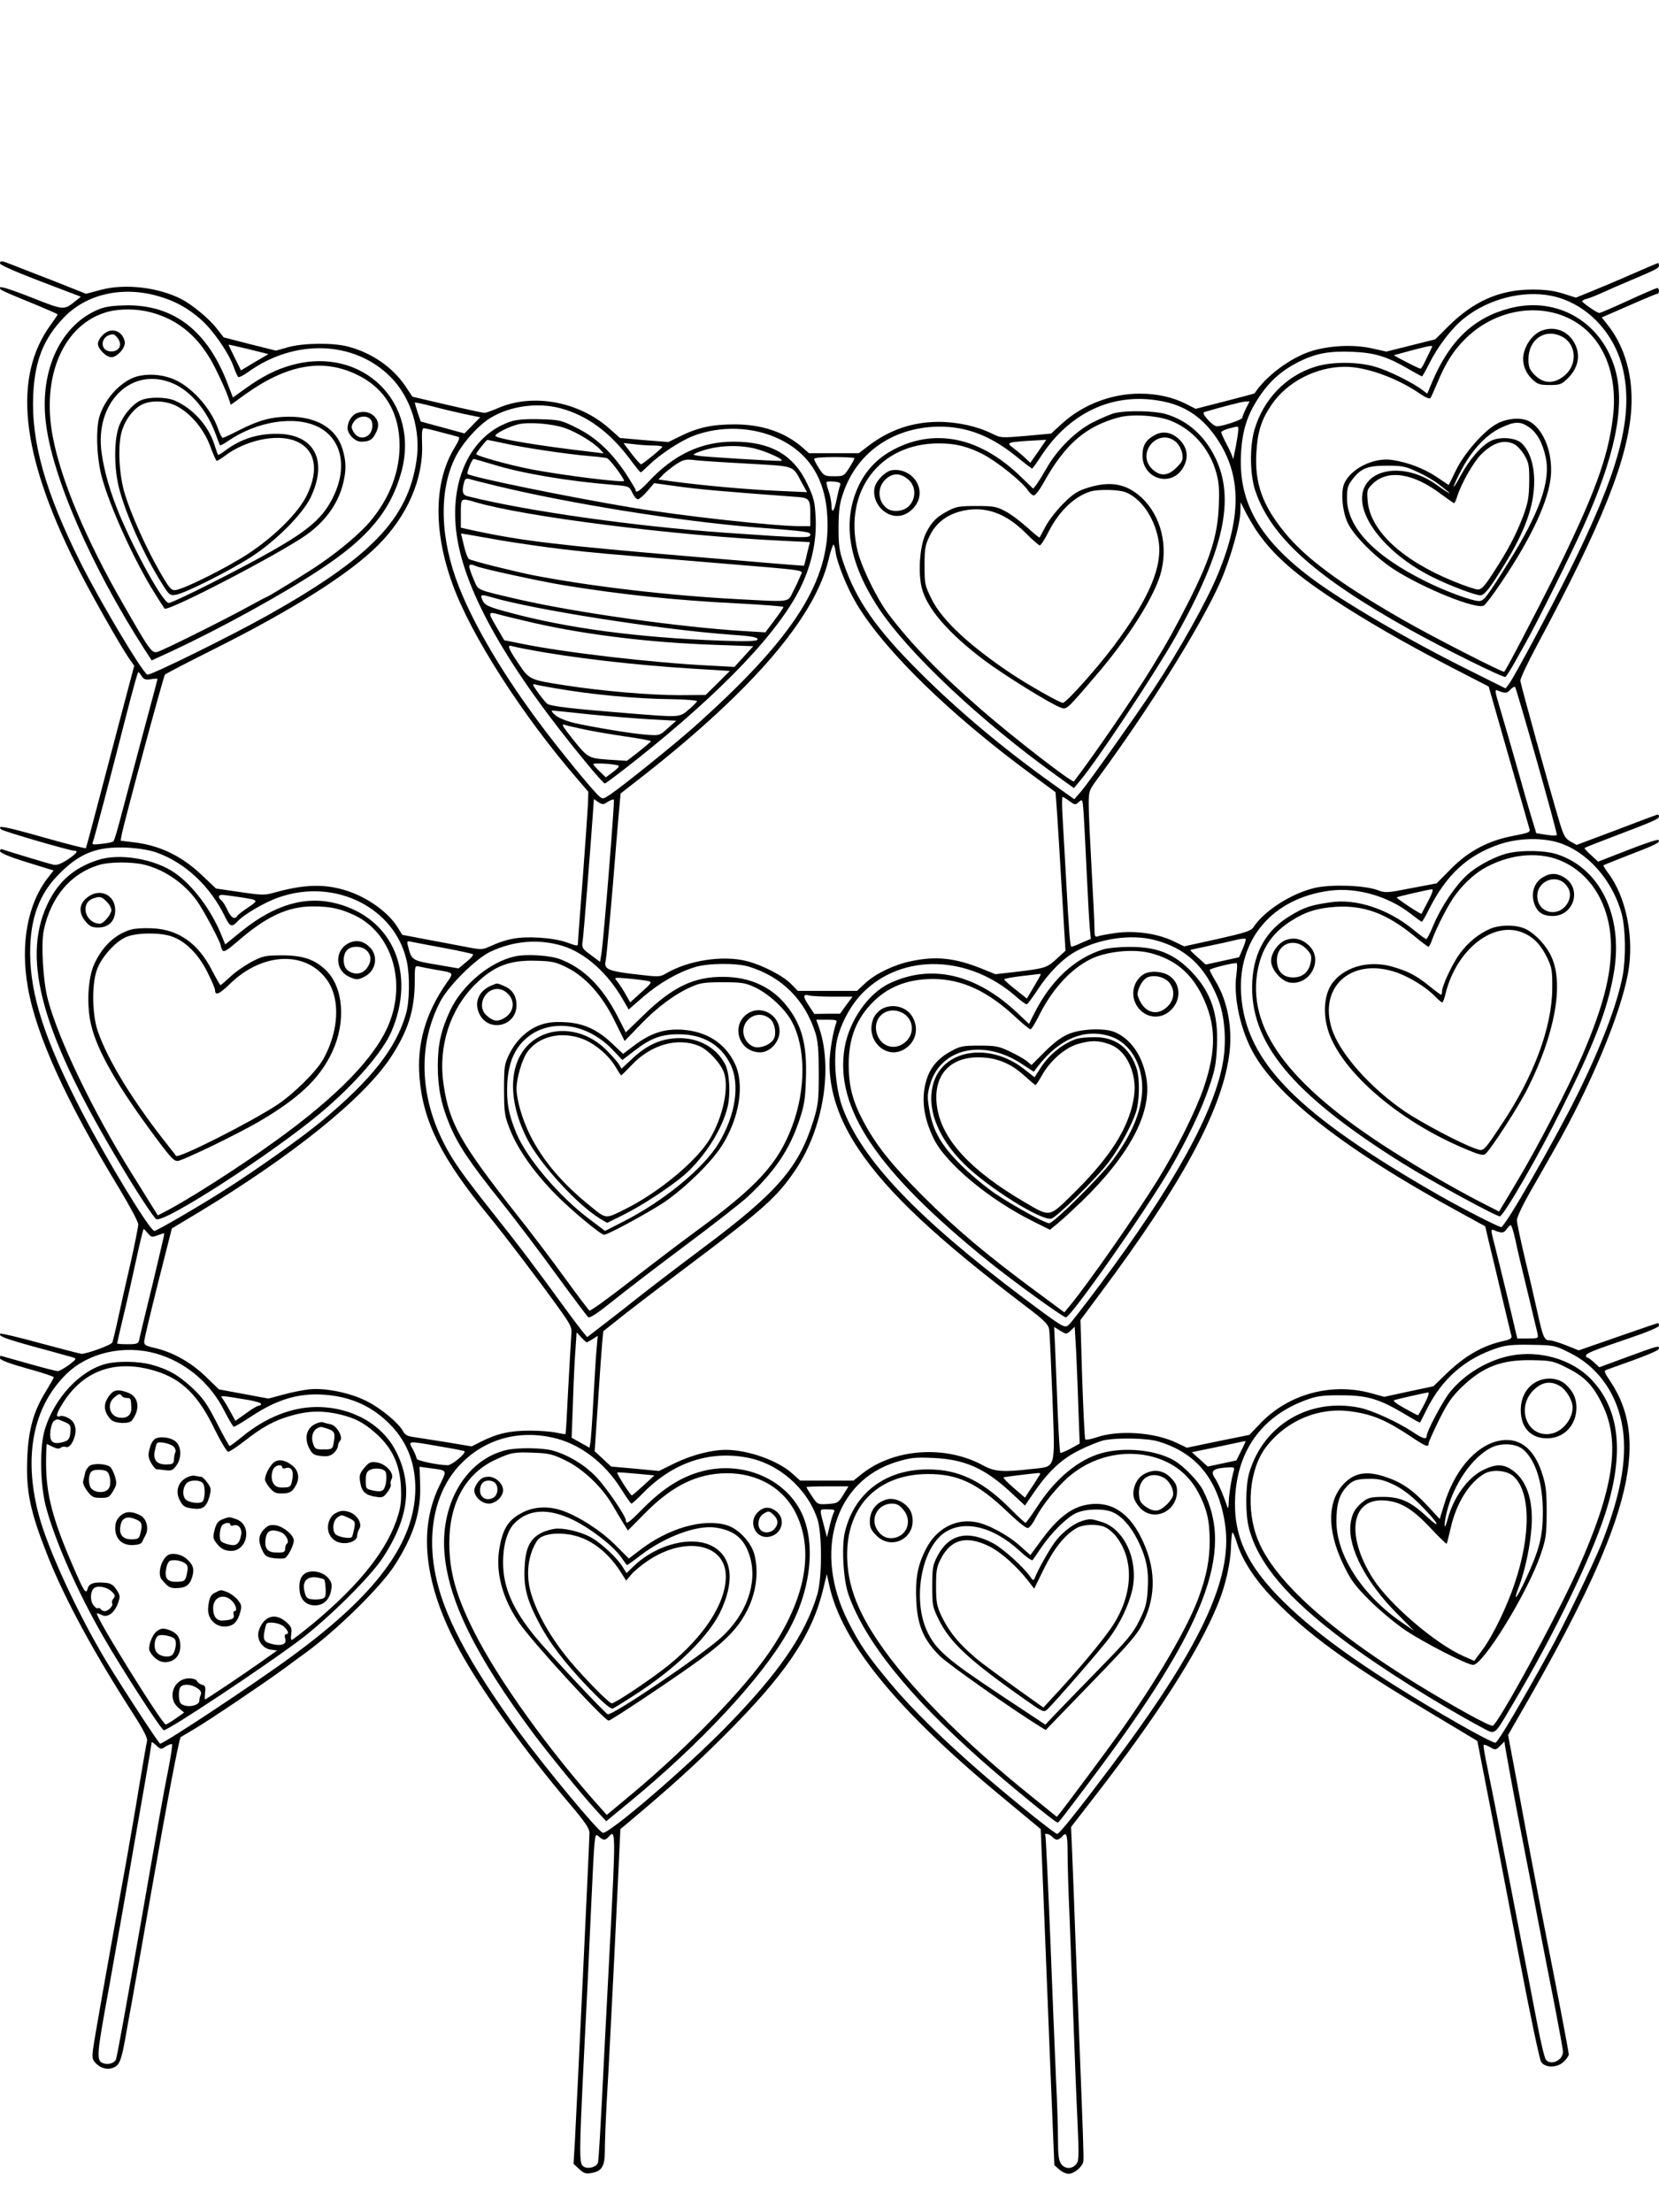 <?xml version="1.0" standalone="no"?>
<!DOCTYPE svg PUBLIC "-//W3C//DTD SVG 20010904//EN"
 "http://www.w3.org/TR/2001/REC-SVG-20010904/DTD/svg10.dtd">
<svg version="1.0" xmlns="http://www.w3.org/2000/svg"
 width="864pt" height="1152pt" viewBox="0 0 864 1152"
 preserveAspectRatio="xMidYMid meet">

<g transform="translate(0,1152) scale(0.1,-0.1)"
fill="#000000" stroke="none">
<path d="M0 10148 c0 -8 93 -48 211 -93 l210 -80 -27 -22 c-62 -49 -58 -50
-228 17 -140 55 -189 68 -160 41 5 -5 73 -34 152 -66 78 -32 142 -60 142 -62
0 -3 -16 -27 -35 -53 -199 -272 -158 -669 129 -1245 65 -132 228 -420 275
-489 l30 -43 -66 -249 c-36 -137 -92 -350 -124 -472 -32 -123 -60 -226 -62
-229 -3 -2 -103 23 -222 57 -198 56 -245 65 -219 41 10 -10 358 -111 380 -111
25 0 14 -14 -35 -47 -34 -22 -56 -30 -72 -26 -25 5 -245 72 -267 80 -6 3 -12
-1 -12 -9 0 -9 46 -29 140 -58 l139 -43 -28 -36 c-107 -136 -146 -346 -106
-572 43 -249 199 -592 479 -1053 53 -88 96 -169 96 -182 0 -13 -18 -103 -40
-201 -23 -98 -52 -228 -65 -289 -13 -61 -27 -117 -30 -125 -5 -13 -132 -59
-160 -59 -6 0 -102 25 -214 55 -112 31 -206 53 -209 50 -12 -12 20 -25 183
-70 94 -25 180 -50 193 -53 22 -7 21 -9 -19 -40 -24 -17 -50 -32 -58 -32 -9 0
-79 18 -156 40 -77 22 -141 40 -142 40 -2 0 -3 -6 -3 -13 0 -9 50 -28 140 -53
77 -21 140 -42 140 -46 0 -4 -18 -35 -39 -70 -66 -105 -93 -202 -99 -350 -7
-178 15 -280 109 -517 90 -224 237 -496 443 -816 52 -81 75 -126 72 -140 -3
-11 -21 -117 -41 -235 -19 -118 -49 -289 -65 -380 -108 -595 -171 -952 -176
-995 -5 -45 -3 -52 20 -74 32 -30 80 -32 108 -4 14 15 25 51 39 129 10 60 26
145 34 189 23 129 61 343 105 595 79 451 143 788 151 794 2 1 33 20 69 41 74
43 372 244 470 316 36 27 85 63 110 81 163 118 391 342 465 456 100 156 139
280 133 425 l-3 89 50 -7 c99 -13 95 -6 52 -95 -115 -238 -73 -540 125 -887
117 -206 334 -506 552 -763 84 -99 106 -131 106 -156 0 -32 -65 -1399 -76
-1606 l-7 -116 29 -27 c23 -22 35 -26 63 -21 55 9 71 34 71 115 0 39 4 148 9
243 6 95 15 270 21 388 6 118 15 296 20 395 5 99 14 286 20 415 l11 235 42 35
c224 188 348 301 497 450 318 317 454 517 514 752 l22 91 13 -59 c64 -293 343
-637 871 -1078 80 -66 165 -137 188 -156 l42 -35 15 -365 c8 -201 24 -594 35
-875 l21 -510 25 -22 c14 -13 36 -23 49 -23 29 0 74 38 77 65 3 19 -2 147 -22
660 -5 132 -14 366 -20 520 -5 154 -13 343 -16 421 l-6 140 124 160 c323 417
537 749 638 994 42 100 69 219 71 308 1 39 5 72 8 72 3 0 14 -26 24 -58 28
-89 93 -188 186 -285 177 -184 385 -336 805 -587 l260 -156 28 -144 c69 -351
102 -526 193 -1000 53 -278 103 -515 111 -527 21 -33 86 -32 119 2 14 13 25
30 25 37 0 13 -55 301 -115 603 -43 219 -94 485 -153 805 l-48 255 69 120
c560 969 676 1399 466 1718 -38 57 -38 58 -16 66 207 73 267 98 267 109 0 16
-1 16 -178 -49 l-133 -49 -27 25 c-15 14 -30 25 -34 25 -5 0 -8 4 -8 10 0 13
36 27 224 91 95 32 156 58 156 66 0 7 -2 13 -5 13 -3 0 -97 -32 -209 -71
l-204 -71 -65 26 c-36 14 -74 26 -85 26 -30 0 -36 15 -66 150 -15 69 -45 198
-67 288 -21 89 -39 174 -39 188 0 15 29 77 65 140 36 63 95 166 131 230 188
329 345 706 383 918 33 183 -10 397 -105 521 -15 20 -25 37 -23 39 2 2 65 27
139 56 136 52 159 64 147 76 -4 4 -76 -20 -160 -53 l-154 -60 -37 34 c-21 19
-36 36 -34 37 2 2 59 25 128 51 237 90 260 100 260 114 0 8 -6 11 -17 6 -10
-3 -107 -40 -215 -81 l-197 -74 -32 18 c-27 15 -35 29 -56 97 -51 170 -204
721 -205 740 -1 11 38 94 87 185 341 636 476 976 491 1235 9 164 -32 314 -118
426 l-36 46 140 61 c77 34 144 62 149 62 5 0 9 7 9 15 0 8 -4 15 -9 15 -5 0
-73 -29 -151 -65 -78 -36 -146 -65 -151 -65 -11 0 -88 53 -89 61 0 4 11 10 24
13 14 3 53 19 88 35 35 16 97 43 138 60 137 58 150 65 150 78 0 7 -2 13 -5 13
-2 0 -62 -25 -132 -56 -70 -31 -166 -71 -212 -90 l-84 -34 -66 21 c-48 15 -92
21 -161 21 -170 0 -307 -61 -440 -194 l-65 -65 -127 -32 -128 -32 -76 17 c-95
21 -221 15 -316 -15 -107 -34 -235 -129 -294 -219 -1 -2 -70 -20 -155 -42
l-152 -39 -49 25 c-71 36 -152 54 -243 54 -146 0 -294 -57 -401 -153 l-60 -55
-131 -12 c-130 -11 -131 -11 -179 13 -75 37 -179 60 -274 60 -137 0 -257 -41
-366 -124 l-51 -39 -130 0 -130 0 -34 30 c-91 79 -210 120 -354 120 -115 0
-190 -16 -281 -61 l-63 -31 -126 10 -126 11 -54 48 c-160 143 -402 187 -583
107 -30 -13 -61 -24 -69 -24 -8 0 -96 19 -195 42 l-180 42 -38 57 c-67 98
-175 172 -297 204 -80 21 -232 19 -312 -3 l-64 -18 -136 34 -136 35 -37 47
c-37 49 -129 125 -183 152 -120 62 -293 82 -418 49 l-79 -21 -166 66 c-92 35
-189 74 -216 84 -57 23 -66 24 -66 8z m820 -169 c90 -25 160 -63 231 -127 59
-53 139 -168 165 -240 9 -26 20 -50 24 -55 3 -4 26 7 50 24 244 177 557 166
746 -26 105 -107 157 -277 133 -434 -45 -303 -235 -501 -769 -802 -190 -107
-621 -320 -633 -312 -30 18 -247 383 -347 582 -184 368 -258 630 -247 875 8
177 54 294 161 404 116 120 301 163 486 111z m7262 0 c183 -39 331 -195 373
-394 51 -243 -25 -523 -282 -1040 -100 -201 -287 -550 -313 -585 l-19 -25
-188 94 c-317 157 -664 360 -827 483 -268 202 -376 393 -363 642 6 123 32 205
94 298 54 82 117 138 205 183 90 45 160 58 282 53 115 -5 178 -24 287 -87 39
-23 73 -41 75 -41 2 0 19 30 38 68 46 91 116 182 179 233 128 103 309 149 459
118z m-6756 -345 l-71 -43 -32 65 c-18 37 -33 67 -33 69 0 1 47 -9 104 -23
l104 -26 -72 -42z m6132 79 c-2 -5 -15 -32 -29 -60 -13 -29 -27 -53 -31 -53
-9 0 -145 70 -138 71 3 0 43 11 90 24 95 25 113 28 108 18z m-1393 -285 c115
-25 203 -87 274 -194 126 -188 128 -404 5 -701 -57 -141 -206 -406 -337 -603
-109 -163 -339 -487 -374 -528 l-38 -44 -115 82 c-256 183 -489 378 -691 580
-226 225 -329 373 -395 565 -24 69 -27 95 -27 190 1 91 5 123 26 182 69 198
241 325 461 340 158 10 293 -37 434 -150 45 -37 85 -67 87 -67 3 0 25 31 49
68 154 233 388 335 641 280z m-3647 -64 l83 -17 -41 -42 -41 -42 -114 31 -114
31 -16 47 c-8 26 -15 49 -15 51 0 3 39 -5 88 -18 48 -13 124 -31 170 -41z
m4071 29 c-10 -21 -19 -42 -19 -48 0 -11 -102 -45 -133 -45 -21 0 -83 69 -66
74 81 24 198 55 215 55 l22 1 -19 -37z m-3574 2 c139 -36 260 -124 365 -265
29 -39 54 -70 57 -70 2 0 23 19 46 41 53 52 159 122 225 148 143 56 317 50
452 -16 168 -82 250 -229 250 -448 0 -312 -193 -603 -698 -1053 -99 -88 -373
-309 -435 -350 -37 -24 -38 -25 -59 -6 -33 30 -196 228 -294 359 -196 260
-351 520 -433 727 -100 252 -107 503 -19 678 37 74 122 169 186 206 101 60
240 79 357 49z m3534 -112 c-1 -31 -27 -169 -28 -152 -1 9 -14 41 -31 72 -16
31 -30 61 -30 66 0 5 17 13 38 19 52 14 52 14 51 -5z m-4152 -14 c43 -11 84
-22 90 -24 9 -3 3 -19 -17 -52 -110 -177 -115 -434 -14 -713 95 -266 366 -688
653 -1019 l55 -64 -2 -66 c-2 -36 -14 -209 -27 -384 -14 -175 -25 -326 -25
-337 0 -18 -2 -18 -57 2 -72 26 -215 35 -290 18 -31 -6 -77 -22 -104 -35 -49
-22 -49 -22 -137 -5 -48 9 -141 27 -207 39 l-120 23 -25 40 c-46 75 -152 152
-256 187 -120 40 -227 38 -396 -10 -40 -11 -63 -10 -170 6 l-123 18 -75 71
c-108 102 -223 156 -363 171 l-59 7 6 33 c14 70 216 819 225 832 3 4 118 64
256 133 411 206 704 391 853 540 153 152 238 348 230 530 -2 59 0 80 9 80 7 0
48 -9 90 -21z m3111 -99 l-42 -60 -30 28 c-17 16 -44 38 -60 50 -38 29 -36 30
141 40 l32 2 -41 -60z m-2005 30 c26 0 47 -3 46 -7 0 -7 -93 -83 -110 -91 -3
-1 -25 23 -49 54 l-43 57 54 -6 c30 -4 75 -7 102 -7z m1047 -66 c0 -4 -12 -26
-27 -50 -27 -43 -30 -44 -79 -44 -49 0 -53 2 -78 40 -14 22 -26 44 -26 50 0 6
40 10 105 10 58 0 105 -3 105 -6z m-75 -143 c-4 -9 -12 -42 -18 -73 -13 -64
-27 -77 -27 -25 -1 17 -7 50 -15 71 -8 22 -12 42 -10 46 2 3 20 4 40 2 29 -3
35 -8 30 -21z m2163 -226 c83 -125 192 -224 397 -360 175 -115 373 -230 624
-360 l194 -100 103 -360 c57 -198 106 -369 109 -380 6 -19 -2 -22 -86 -38
-130 -25 -233 -80 -325 -174 l-72 -73 -132 -25 c-128 -25 -134 -26 -179 -9
-69 24 -240 30 -325 10 -121 -29 -261 -118 -318 -204 -13 -20 -42 -29 -188
-62 l-173 -38 -58 28 c-83 39 -197 55 -296 42 -43 -6 -86 -14 -96 -18 -15 -5
-17 1 -17 42 0 27 -7 166 -15 309 -8 143 -15 293 -15 334 0 72 1 75 49 140
271 369 535 792 637 1022 51 116 104 300 104 369 l1 45 25 -50 c14 -27 38 -68
52 -90z m-2186 -122 c8 -56 62 -190 110 -269 144 -241 488 -577 913 -889 66
-49 121 -89 122 -90 1 -1 14 -187 27 -413 l25 -413 -46 -42 c-50 -47 -62 -50
-213 -68 l-106 -12 -79 32 c-135 53 -232 63 -359 36 -91 -19 -184 -64 -239
-114 l-44 -41 -154 0 -154 0 -33 34 c-42 44 -150 100 -232 121 -124 32 -304 5
-423 -65 -31 -18 -37 -18 -162 -3 -137 16 -161 27 -151 68 5 19 34 338 56 620
5 66 13 150 16 186 l6 67 132 103 c560 442 877 813 950 1110 11 48 24 85 27
83 4 -2 9 -20 11 -41z m-3614 -644 c11 -17 20 -20 48 -16 19 3 34 4 34 1 0 -3
-34 -132 -76 -287 -41 -155 -91 -343 -111 -417 -19 -74 -38 -138 -42 -141 -3
-4 -30 -10 -60 -13 -49 -6 -53 -5 -47 11 8 19 93 343 179 680 29 112 54 203
57 203 3 0 11 -10 18 -21z m7266 -442 c59 -208 106 -382 104 -385 -2 -4 -26
-4 -55 1 l-52 8 -25 82 c-14 45 -50 172 -81 282 -31 110 -70 242 -85 293 -24
80 -26 93 -12 87 40 -17 51 -16 68 4 10 11 21 17 25 13 3 -4 54 -177 113 -385z
m-2434 -209 c28 -20 30 -21 49 -4 19 17 19 16 25 -66 3 -46 10 -186 16 -313 6
-126 13 -253 16 -282 l5 -52 -47 -20 c-25 -12 -50 -21 -54 -21 -7 0 -12 61
-30 390 -5 96 -13 223 -16 283 -4 59 -4 107 0 107 4 0 20 -10 36 -22z m-2404
-3 c14 9 28 14 31 11 5 -5 -53 -730 -65 -803 l-7 -42 -48 36 c-46 34 -48 37
-42 77 5 37 36 425 52 648 l6 87 23 -16 c22 -14 26 -14 50 2z m4921 -205 c161
-35 308 -191 359 -380 20 -77 22 -226 5 -320 -29 -151 -111 -367 -237 -622
-124 -249 -376 -688 -396 -688 -13 0 -203 97 -317 162 -745 426 -1013 697
-1037 1048 -20 289 163 503 462 542 142 18 305 -29 423 -122 28 -22 53 -40 56
-40 2 0 19 28 36 63 91 180 198 281 364 339 88 30 192 37 282 18z m-7273 -59
c150 -53 280 -175 357 -333 25 -53 37 -58 64 -28 33 37 144 102 217 127 294
103 607 -54 667 -335 16 -76 14 -209 -5 -273 -53 -180 -177 -338 -435 -554
-100 -84 -344 -257 -514 -365 -131 -83 -349 -210 -361 -210 -23 0 -245 365
-375 615 -193 372 -271 609 -272 830 -1 180 47 311 152 415 107 108 198 143
351 136 61 -3 116 -12 154 -25z m6624 -253 c-18 -35 -34 -65 -35 -67 -1 -1
-31 16 -67 40 -36 24 -64 44 -62 46 4 4 165 41 184 42 8 1 1 -22 -20 -61z
m-6195 21 c106 -16 106 -16 50 -54 -29 -19 -54 -39 -58 -45 -13 -21 -32 -9
-50 30 -10 22 -24 45 -32 51 -18 15 -17 29 3 29 8 0 48 -5 87 -11z m4770 -224
c162 -42 263 -136 331 -308 33 -84 44 -208 27 -317 -41 -262 -254 -649 -646
-1175 -78 -104 -149 -196 -159 -204 -22 -19 -27 -16 -237 141 -553 416 -841
719 -941 990 -36 98 -49 254 -29 351 19 86 73 187 137 250 206 204 550 194
796 -23 25 -22 50 -40 55 -40 4 0 29 33 55 73 59 91 134 166 201 203 123 67
288 91 410 59z m459 -46 l-19 -44 -87 -19 -87 -19 -26 24 c-51 45 -55 50 -52
53 2 1 45 10 94 20 50 10 113 24 140 31 28 7 51 9 53 5 1 -4 -6 -27 -16 -51z
m-4162 5 c80 -15 148 -30 153 -33 4 -4 -11 -22 -34 -40 l-41 -34 -116 20
c-126 21 -129 23 -147 96 -7 26 -5 28 16 23 13 -3 89 -17 169 -32z m618 11
c119 -36 239 -143 319 -285 l27 -47 77 67 c84 72 182 128 269 154 68 21 217
22 281 2 171 -53 291 -172 346 -346 13 -43 17 -90 17 -210 0 -140 -3 -164 -27
-243 -76 -246 -187 -375 -574 -664 -132 -99 -285 -216 -339 -259 -55 -44 -137
-108 -183 -143 l-83 -64 -24 29 c-13 16 -52 67 -86 114 -154 212 -241 328
-378 500 -164 207 -212 275 -260 370 -126 249 -132 515 -17 735 43 82 184 222
259 258 121 58 252 69 376 32z m3511 -151 c-15 -109 16 -264 76 -384 120 -239
482 -523 1085 -852 l135 -74 22 -94 c13 -52 43 -178 67 -280 24 -102 46 -191
48 -199 2 -10 -10 -17 -37 -23 -112 -24 -205 -77 -305 -174 l-65 -63 -128 -27
-128 -28 -72 20 c-206 55 -428 -6 -574 -159 l-56 -59 -163 -33 -163 -34 -52
25 c-115 56 -306 69 -422 28 -26 -9 -51 -13 -55 -10 -3 4 -10 145 -16 315 l-9
307 104 140 c419 561 626 941 669 1229 22 142 -5 291 -71 398 -16 27 -29 52
-29 56 0 8 130 40 141 35 3 -2 2 -29 -2 -60z m-4169 26 c96 -16 94 -14 57 -67
-111 -159 -157 -319 -142 -497 19 -228 115 -418 359 -716 81 -98 262 -337 359
-472 74 -103 76 -108 72 -155 -2 -26 -9 -151 -16 -278 -6 -126 -12 -231 -14
-233 -1 -1 -22 2 -46 7 -24 6 -87 11 -140 11 -103 0 -170 -15 -253 -57 l-50
-25 -125 21 c-69 11 -147 23 -172 27 -36 4 -50 12 -60 31 -24 44 -117 121
-192 158 -86 43 -216 69 -297 60 -30 -3 -90 -15 -134 -27 l-78 -21 -129 24
-129 24 -70 68 c-76 73 -172 127 -266 148 -45 10 -54 16 -53 33 0 12 33 149
72 305 l72 284 140 84 c487 294 857 592 998 804 93 141 127 249 127 402 0 77
1 79 23 74 12 -3 51 -11 87 -17z m3150 -24 c0 -3 -16 -32 -36 -65 l-36 -61
-59 47 c-32 25 -59 49 -59 53 0 4 39 11 88 17 48 5 90 11 95 11 4 1 7 0 7 -2z
m-2043 -35 c20 -5 16 -11 -37 -58 l-58 -53 -27 48 c-15 26 -35 55 -43 65 -16
17 -13 18 63 11 44 -4 90 -10 102 -13z m960 -81 l103 0 -33 -44 -32 -45 -67 0
-67 -1 -29 44 c-32 47 -31 61 3 52 11 -3 66 -6 122 -6z m18 -137 c-16 -42 -35
-153 -35 -211 0 -148 50 -296 154 -450 151 -224 401 -459 869 -815 98 -74 117
-94 121 -120 3 -18 10 -178 17 -355 14 -385 22 -357 -111 -372 -147 -17 -190
-14 -252 20 -196 106 -463 87 -629 -45 l-44 -35 -139 0 -139 0 -40 36 c-74 68
-232 124 -347 124 -76 0 -181 -28 -267 -70 l-81 -40 -125 12 -124 11 -43 40
-43 40 17 251 c9 138 19 279 22 313 l6 61 125 99 c69 54 214 164 322 245 392
295 460 356 555 498 144 214 195 530 121 741 l-14 39 56 0 c48 0 54 -2 48 -17z
m3537 -1130 c9 -43 37 -163 63 -268 25 -104 48 -202 52 -217 5 -28 5 -28 -50
-28 l-55 0 -47 198 c-26 108 -58 237 -70 285 -21 79 -22 88 -7 82 42 -18 54
-17 68 4 8 11 18 21 22 21 4 0 15 -35 24 -77z m-7122 35 c17 -21 21 -22 51
-11 18 7 34 12 35 10 1 -1 -27 -121 -62 -267 -36 -146 -67 -275 -69 -287 -5
-20 -11 -23 -60 -23 -30 0 -55 2 -55 4 0 2 15 69 34 148 19 78 49 212 67 296
18 83 35 152 37 152 2 0 12 -10 22 -22z m4806 -507 l21 20 7 -118 c3 -65 9
-202 12 -304 l7 -186 -48 -27 c-27 -14 -50 -24 -53 -21 -3 2 -8 91 -13 197 -4
106 -10 253 -13 325 l-6 133 32 -20 c32 -19 32 -19 54 1z m-2520 -61 c2 0 16
8 31 17 l26 17 -6 -69 c-4 -39 -11 -160 -17 -270 -6 -110 -13 -210 -16 -222
l-4 -22 -46 26 -47 26 7 186 c3 102 9 226 13 274 l6 89 24 -26 c13 -14 26 -26
29 -26z m5118 -54 c140 -69 237 -198 271 -361 35 -166 1 -369 -106 -638 -42
-104 -200 -432 -269 -556 -147 -268 -265 -467 -281 -476 -5 -4 -94 42 -197
101 -438 252 -718 447 -906 632 -193 190 -265 346 -253 552 15 249 150 426
387 506 42 15 83 19 170 18 132 0 196 -20 328 -99 41 -25 76 -44 77 -43 2 2
17 32 35 68 81 162 201 266 370 321 43 14 82 18 176 16 117 -2 122 -3 198 -41z
m-7363 -4 c153 -43 284 -152 358 -300 23 -45 45 -82 49 -82 5 0 46 25 92 55
135 89 247 122 381 112 129 -10 233 -54 320 -135 103 -94 153 -213 152 -357
-3 -279 -203 -549 -647 -873 -192 -141 -662 -452 -682 -452 -7 0 -209 310
-287 440 -148 249 -301 581 -346 755 -80 303 -28 562 146 731 113 110 297 152
464 106z m6608 -262 c-17 -33 -32 -60 -34 -60 -3 0 -35 17 -71 37 -40 22 -62
39 -53 42 19 6 161 38 176 40 8 1 1 -23 -18 -59z m-6121 19 c34 -6 62 -15 62
-20 0 -5 -6 -9 -12 -9 -7 0 -38 -18 -67 -40 l-55 -39 -28 51 c-15 28 -33 57
-40 66 -14 17 -11 16 140 -9z m1575 -194 c143 -30 274 -128 364 -272 25 -40
48 -73 52 -73 3 0 31 25 61 56 154 157 343 221 540 184 166 -31 313 -160 367
-320 25 -77 25 -308 -1 -395 -62 -205 -198 -404 -466 -679 -211 -218 -624
-572 -651 -560 -29 12 -300 340 -437 526 -262 360 -396 613 -436 828 -44 230
7 440 138 571 123 124 292 172 469 134z m3158 -21 c202 -59 317 -203 350 -438
39 -279 -132 -640 -595 -1256 -171 -227 -268 -349 -280 -350 -12 0 -218 165
-391 314 -196 170 -361 331 -475 467 -120 143 -164 207 -224 327 -181 360 -70
728 249 828 75 23 97 26 192 22 167 -7 271 -53 408 -180 l73 -68 50 73 c75
108 144 172 237 217 44 22 98 43 120 49 67 15 226 13 286 -5z m433 -49 l-25
-50 -74 -16 -75 -16 -42 38 -41 37 59 12 c32 6 95 20 139 29 44 10 81 17 82
17 1 -1 -9 -24 -23 -51z m-4175 23 c69 -11 128 -23 130 -25 11 -9 -65 -73 -87
-73 -50 0 -162 24 -162 34 0 6 -9 28 -20 49 -25 45 -31 45 139 15z m4137 -125
c-12 -37 -26 -127 -27 -167 0 -22 -3 -34 -6 -26 -20 61 -50 130 -66 153 -26
39 -9 52 76 56 23 1 27 -2 23 -16z m-3073 -77 c-31 -28 -58 -52 -62 -53 -7 -2
-81 114 -76 119 2 2 46 -1 98 -6 l95 -9 -55 -51z m2051 37 c-9 -16 -28 -45
-42 -65 l-24 -37 -60 52 c-33 28 -56 53 -51 54 8 3 142 19 177 22 18 1 18 0 0
-26z m-1012 -87 c-26 -42 -29 -44 -80 -48 -54 -3 -54 -3 -83 40 -16 24 -29 45
-29 48 0 2 49 4 110 4 l109 0 -27 -44z m-50 -93 c-5 -10 -15 -43 -22 -73 l-13
-55 -12 45 c-29 111 -30 100 15 100 36 0 40 -2 32 -17z m-3478 -1217 c15 9 29
14 32 11 3 -3 -6 -63 -20 -134 -24 -119 -49 -261 -141 -788 -73 -415 -125
-704 -131 -719 -7 -19 -38 -29 -64 -21 -40 13 -38 35 26 385 26 145 94 527
124 705 17 99 47 269 66 378 19 108 34 200 34 204 0 4 11 -4 24 -16 23 -22 25
-22 50 -5z m7007 -181 c16 -88 45 -239 64 -335 19 -96 53 -272 75 -390 23
-118 61 -316 86 -440 24 -124 44 -234 44 -244 0 -45 -63 -74 -89 -42 -7 8 -28
97 -47 197 -19 101 -55 285 -79 409 -24 124 -69 356 -100 515 -30 160 -66 340
-79 402 -13 62 -22 114 -19 117 2 2 18 -3 33 -12 28 -16 30 -16 52 6 l23 23 3
-23 c2 -13 17 -95 33 -183z m-4724 -305 c6 0 16 7 23 15 37 44 37 23 5 -590
-8 -154 -19 -370 -25 -480 -25 -506 -32 -611 -36 -627 -6 -22 -51 -35 -73 -21
-28 18 -28 21 19 948 5 105 14 300 20 435 6 135 13 269 16 298 5 50 7 53 23
38 10 -9 22 -16 28 -16z m2333 15 c7 -8 18 -15 25 -15 7 0 18 7 25 15 24 29
30 14 30 -83 0 -55 4 -202 10 -328 5 -126 14 -366 20 -534 6 -168 15 -403 21
-524 9 -200 8 -220 -7 -237 -23 -26 -59 -24 -78 3 -12 17 -16 48 -16 123 0 55
-4 195 -10 310 -5 116 -19 448 -30 739 -12 291 -23 533 -26 538 -9 15 23 8 36
-7z"/>
<path d="M519 9911 c-199 -78 -312 -313 -281 -585 31 -282 237 -756 515 -1188
l37 -57 98 45 c254 118 584 299 783 431 246 162 363 303 419 504 100 363 -203
660 -570 558 -81 -22 -151 -57 -246 -125 l-61 -44 -28 73 c-104 273 -278 408
-522 407 -70 -1 -111 -6 -144 -19z m265 -17 c150 -39 260 -135 339 -295 26
-52 54 -115 63 -140 l16 -47 76 55 c213 152 395 187 570 107 153 -69 234 -200
233 -378 -1 -137 -53 -271 -152 -390 -49 -59 -157 -151 -264 -224 -65 -45
-272 -172 -279 -172 -2 0 -41 -21 -87 -46 -123 -68 -452 -232 -480 -239 -29
-7 -39 7 -181 255 -190 330 -321 642 -363 865 -61 318 57 588 285 651 63 17
152 17 224 -2z"/>
<path d="M535 9775 c-14 -13 -25 -33 -25 -45 0 -27 43 -70 70 -70 29 0 70 44
70 75 0 14 -9 34 -20 45 -27 27 -66 25 -95 -5z m80 -19 c23 -34 5 -66 -35 -66
-65 0 -58 85 7 89 7 1 20 -10 28 -23z"/>
<path d="M711 9559 c-80 -24 -161 -110 -192 -204 -21 -64 -16 -216 10 -315 43
-160 170 -439 277 -610 26 -41 49 -77 51 -79 15 -19 601 286 739 384 98 70
162 159 189 260 19 75 19 118 -1 186 -32 107 -133 169 -278 169 -90 0 -158
-18 -258 -69 -44 -23 -84 -41 -88 -41 -5 0 -15 21 -24 46 -38 111 -144 227
-241 263 -59 22 -128 26 -184 10z m193 -37 c90 -40 173 -139 217 -257 12 -33
23 -62 25 -64 2 -2 21 8 41 22 151 104 350 135 472 73 119 -61 151 -205 80
-356 -53 -113 -125 -177 -328 -292 -163 -93 -511 -268 -532 -268 -29 0 -172
258 -258 463 -46 112 -76 213 -91 313 -41 268 156 462 374 366z"/>
<path d="M735 9436 c-47 -20 -102 -89 -119 -147 -23 -75 -21 -213 4 -311 36
-139 131 -350 223 -496 39 -62 41 -64 74 -59 48 8 280 125 393 198 128 83 266
222 308 309 92 194 18 331 -178 331 -102 0 -188 -28 -268 -88 -18 -14 -35 -23
-36 -22 -2 2 -11 27 -20 56 -33 100 -114 188 -208 228 -45 18 -132 19 -173 1z
m184 -30 c74 -38 143 -121 176 -210 15 -42 31 -76 34 -76 4 0 23 12 42 26 106
81 268 116 364 79 105 -39 129 -146 65 -280 -43 -92 -167 -216 -308 -309 -110
-72 -339 -187 -380 -189 -21 -2 -32 12 -84 103 -67 117 -144 288 -177 395 -31
99 -39 253 -17 328 18 63 64 123 111 143 49 21 120 17 174 -10z"/>
<path d="M1859 9369 c-27 -10 -49 -46 -49 -78 0 -32 39 -71 70 -71 42 0 59 9
75 41 20 37 19 62 -2 87 -22 26 -59 34 -94 21z m69 -31 c18 -18 14 -63 -7 -82
-26 -24 -62 -17 -80 15 -13 24 -13 29 2 53 19 28 63 36 85 14z"/>
<path d="M7860 9914 c-185 -49 -310 -168 -400 -380 l-27 -64 -24 18 c-47 37
-175 101 -243 121 -92 28 -229 29 -317 1 -151 -47 -268 -168 -315 -325 -27
-90 -25 -241 5 -325 83 -239 312 -444 802 -718 185 -103 489 -253 499 -247 5
3 26 36 47 73 21 37 48 85 60 107 57 101 238 465 301 607 162 360 215 617 167
803 -67 255 -303 396 -555 329z m268 -34 c198 -69 303 -276 272 -533 -25 -211
-99 -410 -305 -827 -90 -180 -247 -482 -261 -498 -5 -7 -383 187 -527 270
-328 188 -509 322 -618 457 -114 140 -155 255 -146 411 6 111 25 173 79 252
80 119 233 198 383 198 110 0 271 -58 393 -142 24 -17 47 -26 51 -22 4 5 20
41 36 79 45 109 88 175 154 238 134 128 326 174 489 117z"/>
<path d="M8024 9796 c-38 -17 -71 -57 -86 -107 -15 -51 1 -105 42 -144 27 -26
39 -30 90 -30 54 0 62 3 94 34 62 60 71 137 25 202 -38 53 -104 71 -165 45z
m111 -29 c75 -39 82 -144 14 -202 -57 -47 -112 -45 -161 7 -22 24 -28 39 -28
77 0 104 87 163 175 118z"/>
<path d="M7799 9315 c-68 -35 -173 -154 -217 -245 l-37 -76 -64 43 c-66 44
-153 77 -233 88 -95 14 -216 -47 -248 -125 -18 -44 -9 -146 20 -205 30 -64
143 -177 238 -239 153 -99 434 -213 470 -189 9 5 50 59 90 119 160 237 249
430 259 559 9 115 -35 231 -104 276 -40 27 -116 24 -174 -6z m162 -18 c43 -29
73 -83 89 -159 27 -123 -33 -290 -193 -545 -112 -180 -129 -202 -153 -203 -37
0 -174 50 -278 102 -271 134 -411 282 -411 434 0 51 4 66 28 97 45 59 78 72
182 72 80 0 97 -4 158 -33 38 -17 88 -46 110 -64 82 -62 72 -62 -15 0 -142
101 -323 93 -373 -17 -57 -128 103 -340 353 -465 85 -43 225 -96 251 -96 22 0
48 33 125 158 109 176 156 308 156 436 0 88 -25 162 -68 200 -31 27 -110 33
-156 11 -49 -23 -114 -98 -159 -182 -20 -37 -36 -63 -36 -58 0 6 16 43 37 82
53 104 131 189 206 224 74 35 102 36 147 6z m-73 -91 c15 -8 38 -34 52 -58 22
-38 25 -54 24 -138 -1 -81 -6 -108 -32 -179 -36 -95 -80 -179 -158 -298 -41
-64 -59 -83 -76 -83 -13 0 -70 19 -128 43 -268 109 -433 263 -447 416 -5 56
-4 62 24 90 79 78 212 59 359 -53 34 -25 64 -46 67 -46 3 0 11 17 17 38 22 67
84 176 123 215 63 63 122 81 175 53z"/>
<path d="M5806 9369 c-21 -5 -74 -28 -118 -50 -90 -48 -183 -140 -239 -240
-19 -33 -42 -70 -51 -82 l-17 -22 -63 61 c-205 200 -432 254 -644 153 -91 -43
-157 -107 -199 -192 -92 -189 -58 -403 101 -644 156 -235 530 -587 928 -873
l89 -64 29 35 c87 101 396 568 501 754 251 448 311 717 206 932 -57 116 -144
193 -258 227 -60 17 -200 20 -265 5z m286 -38 c118 -45 208 -147 243 -275 14
-51 16 -89 12 -178 -6 -149 -47 -276 -160 -498 -79 -153 -103 -197 -189 -338
-98 -159 -295 -447 -405 -591 -7 -10 -308 222 -482 373 -217 189 -367 343
-486 501 -59 79 -139 243 -159 327 -74 310 116 560 424 559 88 0 150 -16 232
-58 72 -38 202 -142 231 -186 10 -15 24 -27 31 -27 8 0 31 30 52 68 110 198
218 292 389 338 69 19 196 11 267 -15z"/>
<path d="M6015 9255 c-47 -25 -65 -54 -65 -107 0 -121 148 -168 210 -66 31 51
26 101 -12 143 -40 43 -88 54 -133 30z m110 -37 c15 -14 28 -38 32 -60 5 -33
2 -41 -30 -73 -45 -45 -86 -47 -128 -6 -84 85 36 217 126 139z"/>
<path d="M4648 9072 c-35 -4 -84 -53 -93 -90 -17 -78 54 -158 130 -148 44 5
90 47 101 92 20 80 -52 156 -138 146z m81 -48 c41 -34 44 -97 6 -138 -27 -29
-86 -36 -116 -13 -47 36 -52 105 -10 148 37 37 79 38 120 3z"/>
<path d="M5662 8979 c-51 -16 -74 -31 -125 -82 -34 -34 -75 -87 -91 -117 -16
-30 -30 -57 -32 -59 -2 -2 -31 22 -66 54 -35 31 -85 69 -113 83 -44 24 -61 27
-150 27 -86 0 -106 -3 -145 -24 -62 -32 -88 -58 -117 -116 -32 -61 -43 -202
-23 -284 25 -107 139 -239 327 -380 103 -77 340 -224 395 -245 34 -12 27 -19
192 174 160 187 290 391 328 514 45 148 6 310 -98 406 -79 72 -163 87 -282 49z
m202 -23 c79 -33 145 -127 168 -241 27 -138 -43 -307 -233 -561 -90 -119 -246
-294 -264 -294 -16 0 -183 95 -270 153 -216 145 -357 276 -411 383 -37 74 -39
80 -39 178 0 90 3 107 28 158 34 68 92 111 175 129 116 24 221 -14 324 -117
34 -35 68 -63 73 -64 6 0 27 33 47 73 55 107 134 182 218 208 42 12 149 10
184 -5z"/>
<path d="M2663 9326 c-212 -69 -326 -308 -284 -596 44 -298 268 -691 674
-1182 49 -60 92 -108 97 -108 4 0 77 55 162 122 457 363 755 678 864 913 53
115 77 231 72 346 -4 86 -9 105 -43 178 -72 153 -191 221 -385 221 -168 0
-311 -67 -444 -210 -44 -47 -66 -61 -66 -41 0 4 -24 44 -52 87 -76 113 -156
187 -255 236 -80 40 -88 42 -191 45 -72 2 -121 -2 -149 -11z m279 -35 c61 -21
151 -76 183 -111 l19 -21 -49 6 c-294 34 -515 71 -515 86 0 12 70 47 117 59
55 14 179 4 245 -19z m-314 -80 c95 -22 324 -56 442 -66 41 -3 82 -8 91 -11
14 -4 89 -104 89 -118 0 -11 -314 28 -478 59 -124 24 -292 71 -292 81 0 6 52
72 58 73 1 1 42 -8 90 -18z m1300 -26 c69 -17 170 -64 137 -65 -42 -1 -392 21
-425 26 -35 6 -35 6 -10 17 88 36 202 44 298 22z m-1359 -84 c152 -47 391 -87
627 -106 80 -7 81 -7 97 -41 9 -19 22 -34 29 -34 7 0 29 19 49 42 l36 42 124
-17 c108 -15 231 -26 596 -53 92 -6 93 -7 93 -101 l0 -53 -53 0 c-135 0 -614
53 -872 96 -325 54 -845 160 -860 176 -6 6 23 78 32 78 3 0 49 -13 102 -29z
m1319 5 c260 -15 237 -7 288 -100 l27 -49 -154 7 c-159 7 -379 27 -532 47
l-88 12 23 24 c12 13 43 37 67 54 38 25 51 28 90 24 25 -4 151 -12 279 -19z
m-1303 -116 c380 -92 947 -183 1335 -215 294 -23 300 -24 300 -41 0 -17 -46
-16 -445 12 -468 33 -1034 113 -1340 190 -26 6 -31 26 -18 72 4 18 11 22 27
18 11 -4 75 -20 141 -36z m-109 -85 c259 -76 1033 -174 1600 -201 l142 -7 -15
-60 c-7 -34 -15 -62 -16 -63 -1 -1 -260 20 -575 47 -690 58 -892 82 -1139 135
l-73 16 0 74 c0 83 -1 82 76 59z m139 -200 c83 -14 224 -34 315 -45 172 -20
190 -21 780 -70 517 -43 471 -36 459 -68 -6 -15 -22 -51 -37 -79 -31 -62 -6
-58 -292 -43 -360 19 -759 66 -1061 124 -96 19 -322 75 -337 85 -6 4 -18 35
-26 70 l-15 63 32 -5 c18 -3 100 -18 182 -32z m-133 -134 c40 -15 338 -80 463
-100 291 -47 571 -77 893 -93 133 -7 242 -15 242 -19 0 -4 -21 -35 -47 -69
l-47 -63 -115 7 c-328 20 -867 95 -1172 165 -216 50 -208 47 -228 94 -38 90
-37 97 11 78z m78 -161 c220 -65 876 -168 1245 -195 116 -8 147 -14 139 -27
-5 -7 -63 -9 -193 -4 -432 16 -799 65 -1101 147 -108 29 -126 37 -138 65 -13
28 -7 30 48 14z m40 -90 c19 -6 103 -26 185 -45 275 -62 611 -102 939 -113
l199 -7 -49 -54 -49 -54 -130 7 c-298 15 -755 68 -979 114 l-90 18 -42 72
c-44 74 -43 79 16 62z m161 -184 c214 -41 549 -80 847 -98 l193 -12 -63 -63
-63 -62 -136 -1 c-153 0 -402 21 -594 51 -188 29 -188 29 -245 114 -54 80 -61
100 -32 90 11 -3 52 -12 93 -19z m130 -200 c190 -33 420 -55 607 -57 72 -1
132 -6 132 -10 0 -4 -19 -24 -42 -43 -49 -43 -45 -42 -308 -21 -310 25 -414
37 -431 51 -9 8 -31 35 -49 60 -26 37 -29 45 -14 40 10 -3 58 -12 105 -20z
m179 -136 c102 -10 245 -22 318 -26 l134 -7 -44 -39 c-43 -39 -43 -39 -113
-34 -75 6 -267 37 -378 62 -40 10 -79 26 -95 40 -15 13 -22 23 -17 24 6 0 93
-9 195 -20z m-25 -79 c50 -10 147 -27 218 -37 70 -10 127 -21 127 -24 -1 -3
-29 -27 -63 -54 l-62 -48 -95 6 c-107 8 -108 8 -191 112 -51 64 -58 77 -36 69
6 -3 53 -13 102 -24z m174 -187 c9 -3 0 -14 -25 -33 l-39 -29 -32 31 c-18 17
-33 34 -33 38 0 7 101 2 129 -7z"/>
<path d="M7863 7079 c-66 -13 -166 -64 -222 -115 -62 -56 -135 -165 -176 -262
-16 -40 -33 -72 -37 -72 -5 0 -36 23 -70 51 -132 107 -298 161 -431 140 -104
-15 -135 -26 -208 -70 -122 -73 -188 -186 -197 -339 -18 -318 203 -587 783
-950 147 -92 497 -282 507 -276 28 17 203 321 318 553 174 347 243 527 275
716 51 297 -75 551 -305 619 -57 17 -167 19 -237 5z m279 -47 c155 -73 248
-240 248 -443 0 -153 -43 -317 -149 -564 -72 -167 -234 -481 -343 -662 l-91
-152 -61 31 c-127 64 -286 154 -444 252 -568 351 -802 649 -755 957 20 124 73
207 178 274 73 47 138 67 235 73 147 8 263 -36 406 -153 36 -30 70 -55 73 -55
4 0 13 17 20 38 23 64 89 192 123 235 48 64 108 116 163 144 135 70 283 79
397 25z"/>
<path d="M8034 6951 c-43 -26 -61 -79 -45 -132 15 -48 44 -69 97 -69 112 0
154 144 60 201 -39 24 -73 24 -112 0z m114 -31 c30 -29 36 -62 18 -99 -44 -83
-160 -59 -160 34 0 73 89 114 142 65z"/>
<path d="M7755 6681 c-58 -27 -109 -69 -151 -125 -38 -50 -93 -167 -94 -198 0
-10 -2 -18 -5 -18 -3 0 -30 20 -61 45 -66 54 -110 77 -189 100 -118 35 -241 5
-309 -75 -50 -59 -60 -166 -26 -266 72 -207 359 -456 695 -600 88 -38 109 -43
121 -33 28 23 175 250 221 343 140 279 188 539 124 681 -26 59 -81 119 -133
146 -49 25 -139 25 -193 0z m181 -20 c54 -24 90 -63 123 -131 23 -49 26 -66
25 -160 -2 -202 -97 -457 -264 -706 -97 -145 -92 -141 -137 -125 -75 26 -279
134 -368 194 -181 124 -339 303 -379 430 -68 215 96 367 322 298 73 -22 167
-79 216 -130 17 -17 33 -31 37 -31 4 0 12 21 18 48 58 232 254 382 407 313z"/>
<path d="M6700 6626 c-41 -13 -80 -67 -80 -110 0 -44 51 -103 94 -112 103 -19
178 109 109 186 -35 38 -78 51 -123 36z m102 -46 c26 -27 30 -36 25 -67 -9
-54 -42 -83 -93 -83 -53 0 -84 33 -84 90 0 85 91 121 152 60z"/>
<path d="M508 7041 c-126 -41 -208 -115 -263 -234 -134 -290 -23 -679 389
-1362 83 -139 163 -260 179 -273 34 -28 607 342 861 556 173 146 318 313 364
419 131 305 8 592 -285 668 -161 42 -323 -5 -496 -145 l-84 -68 -23 56 c-53
128 -148 253 -239 316 -106 74 -291 105 -403 67z m248 -25 c104 -27 203 -96
268 -185 34 -46 126 -219 126 -237 0 -5 4 -15 9 -23 7 -11 25 1 82 50 147 127
258 179 389 179 90 0 144 -12 216 -46 192 -91 271 -340 180 -565 -70 -173
-267 -377 -591 -610 -189 -137 -462 -311 -582 -372 l-31 -16 -42 67 c-23 37
-66 107 -97 156 -202 325 -378 692 -434 902 -25 95 -36 288 -21 360 37 173
139 294 285 339 56 18 179 18 243 1z"/>
<path d="M451 6844 c-40 -33 -42 -79 -5 -123 21 -25 33 -31 65 -31 55 0 89 34
89 90 0 83 -84 119 -149 64z m104 -19 c14 -13 25 -33 25 -45 0 -21 -41 -70
-59 -70 -75 0 -106 103 -39 130 36 14 47 12 73 -15z"/>
<path d="M681 6679 c-82 -25 -147 -86 -190 -179 -33 -72 -41 -212 -17 -315 32
-138 138 -322 340 -593 80 -107 94 -121 115 -117 43 11 301 136 414 201 213
124 322 227 387 366 73 156 59 337 -33 426 -58 56 -120 77 -227 77 -88 0 -100
-3 -159 -33 -35 -19 -85 -53 -111 -78 -26 -24 -49 -44 -52 -44 -2 0 -21 33
-42 73 -73 145 -177 218 -316 223 -41 2 -90 -1 -109 -7z m212 -35 c72 -24 140
-92 187 -186 22 -44 40 -86 40 -94 0 -31 23 -21 79 34 171 166 401 172 508 13
66 -98 57 -261 -23 -406 -36 -64 -153 -180 -240 -238 -140 -92 -516 -282 -527
-266 -1 2 -19 25 -39 50 -182 229 -316 446 -369 600 -29 85 -32 239 -5 317 23
68 102 155 159 175 57 21 172 21 230 1z"/>
<path d="M1811 6606 c-68 -38 -66 -137 4 -171 41 -19 49 -19 85 0 61 32 72
112 21 157 -34 31 -72 35 -110 14z m99 -36 c26 -26 25 -60 -1 -94 -24 -30 -63
-34 -97 -10 -27 19 -30 78 -5 106 22 24 77 24 103 -2z"/>
<path d="M5745 6576 c-149 -47 -272 -161 -359 -334 l-27 -54 -57 54 c-218 207
-453 261 -672 156 -109 -53 -206 -192 -231 -332 -54 -315 166 -643 746 -1112
126 -102 391 -294 406 -294 26 0 415 554 541 770 90 154 167 315 205 429 31
89 37 123 41 217 7 163 -31 274 -126 377 -94 100 -184 137 -331 136 -53 0
-114 -6 -136 -13z m250 -20 c124 -33 207 -102 265 -219 74 -151 76 -283 9
-481 -42 -122 -140 -319 -240 -481 -115 -186 -370 -550 -457 -654 l-29 -35
-154 114 c-249 184 -414 323 -580 489 -169 169 -247 268 -314 394 -55 104 -75
182 -75 294 0 129 35 226 113 311 84 91 190 134 327 134 151 -1 285 -63 435
-204 34 -32 67 -58 72 -58 5 0 25 33 45 73 66 133 162 239 265 291 83 42 227
57 318 32z"/>
<path d="M5952 6444 c-53 -37 -66 -110 -29 -165 42 -63 124 -71 177 -17 55 55
48 141 -14 179 -38 23 -104 25 -134 3z m136 -39 c32 -38 30 -89 -7 -126 -57
-56 -127 -31 -155 54 -8 25 20 82 47 96 34 17 89 5 115 -24z"/>
<path d="M4588 6263 c-15 -10 -33 -30 -39 -46 -47 -112 68 -222 165 -158 58
38 73 109 36 169 -32 52 -108 69 -162 35z m111 -17 c56 -29 67 -102 22 -147
-59 -58 -144 -29 -158 54 -12 78 64 130 136 93z"/>
<path d="M5571 6138 c-38 -15 -75 -41 -127 -92 l-72 -72 -24 20 c-12 10 -52
33 -88 50 -59 28 -74 31 -160 31 -87 0 -100 -3 -149 -30 -66 -36 -107 -85
-126 -149 -29 -95 -16 -195 38 -306 63 -129 290 -318 519 -431 l86 -43 44 36
c24 20 79 71 124 114 251 245 365 463 334 641 -20 115 -81 204 -166 239 -50
21 -169 17 -233 -8z m206 -13 c95 -28 162 -124 171 -245 8 -121 -44 -257 -157
-407 -66 -87 -304 -323 -327 -323 -21 0 -180 87 -279 153 -49 33 -131 101
-181 151 -104 104 -146 178 -165 292 -10 59 -10 77 5 127 55 190 279 239 480
105 l60 -39 25 33 c109 138 237 192 368 153z"/>
<path d="M5609 6111 c-69 -22 -144 -81 -189 -151 l-32 -50 -56 44 c-174 136
-408 104 -467 -63 -45 -129 12 -289 155 -431 122 -122 404 -299 455 -286 29 7
236 211 298 293 55 72 118 188 142 258 20 59 22 179 4 232 -35 107 -112 164
-221 162 -35 0 -75 -4 -89 -8z m164 -27 c57 -19 98 -66 121 -136 20 -63 20
-117 1 -192 -37 -142 -133 -283 -314 -460 -119 -116 -111 -115 -247 -35 -278
163 -426 323 -453 489 -26 161 57 264 214 264 92 0 168 -30 239 -95 30 -27 56
-49 59 -49 3 0 19 24 35 53 42 74 118 140 184 160 69 20 104 20 161 1z"/>
<path d="M2683 6540 c-130 -28 -275 -148 -338 -281 -48 -103 -65 -178 -65
-289 0 -114 18 -202 60 -303 44 -107 104 -197 266 -400 78 -98 210 -272 293
-387 84 -115 158 -213 164 -219 9 -6 46 18 127 83 63 51 234 182 380 291 146
109 292 223 325 254 140 131 216 243 267 395 26 77 32 110 35 216 7 182 -21
285 -104 387 -76 94 -188 145 -323 146 -155 2 -267 -52 -418 -199 l-93 -90
-44 86 c-79 152 -174 247 -295 294 -52 21 -176 29 -237 16z m269 -58 c97 -48
185 -146 250 -280 l51 -103 81 84 c88 92 180 160 266 198 47 21 70 24 165 24
99 0 116 -3 168 -27 70 -33 155 -111 190 -176 74 -136 75 -354 2 -548 -73
-195 -183 -314 -505 -549 -74 -54 -226 -170 -338 -257 -112 -87 -207 -156
-212 -153 -5 3 -62 79 -127 168 -64 89 -180 242 -258 340 -288 366 -346 470
-375 671 -29 196 33 389 166 521 96 94 176 126 314 122 85 -2 103 -6 162 -35z"/>
<path d="M2555 6386 c-61 -27 -85 -83 -61 -140 44 -105 195 -74 196 39 0 49
-22 83 -66 101 -39 16 -32 16 -69 0z m90 -41 c42 -41 30 -102 -25 -130 -32
-17 -54 -12 -87 18 -50 45 -12 137 57 137 19 0 40 -9 55 -25z"/>
<path d="M3902 6247 c-100 -56 -59 -207 57 -207 51 0 101 54 101 110 0 81 -88
135 -158 97z m110 -34 c23 -21 33 -75 18 -103 -16 -30 -72 -52 -104 -41 -51
20 -71 84 -40 129 30 43 87 50 126 15z"/>
<path d="M2812 6182 c-66 -24 -124 -79 -160 -152 -25 -51 -27 -64 -27 -185 1
-123 2 -134 33 -212 42 -103 125 -221 239 -336 80 -81 232 -207 249 -207 20 0
240 120 317 172 108 75 238 202 294 288 94 146 123 324 69 434 -52 106 -148
166 -276 174 -92 5 -162 -18 -248 -83 l-57 -43 -57 54 c-77 73 -151 107 -248
111 -55 3 -89 -1 -128 -15z m261 -41 c39 -19 84 -52 116 -86 l52 -55 64 49
c85 66 142 86 235 85 122 -1 214 -55 264 -156 51 -103 27 -265 -61 -411 -79
-132 -292 -306 -504 -412 l-88 -45 -78 59 c-158 117 -328 317 -383 448 -42
100 -53 164 -48 265 7 106 38 179 101 233 85 73 215 84 330 26z"/>
<path d="M2810 6122 c-156 -81 -183 -300 -65 -532 67 -132 263 -346 383 -418
l34 -20 81 40 c98 48 253 150 325 213 104 93 195 237 222 354 15 65 9 175 -13
218 -44 85 -134 137 -237 137 -91 0 -165 -32 -242 -102 l-61 -57 -15 25 c-9
14 -40 48 -69 77 -98 95 -237 121 -343 65z m224 -12 c65 -25 137 -86 172 -146
14 -24 27 -44 29 -44 2 0 27 25 56 55 99 105 237 144 348 99 48 -19 115 -91
132 -141 26 -79 -6 -228 -73 -342 -69 -116 -266 -280 -443 -368 -102 -51 -97
-52 -178 14 -148 119 -250 239 -317 373 -40 80 -70 184 -70 241 0 53 28 150
55 189 58 83 176 112 289 70z"/>
<path d="M7865 4460 c-120 -24 -241 -98 -315 -191 -39 -50 -120 -203 -120
-227 0 -20 -21 -14 -77 24 -75 49 -207 110 -271 123 -261 54 -501 -87 -576
-338 -20 -69 -21 -217 -1 -291 49 -183 200 -362 491 -580 187 -141 489 -331
716 -453 79 -42 66 -50 160 108 232 389 434 812 502 1048 84 289 55 504 -85
652 -100 106 -270 156 -424 125z m298 -64 c91 -46 135 -91 183 -192 95 -196
58 -438 -129 -857 -111 -248 -413 -802 -443 -814 -7 -2 -67 27 -135 65 -611
342 -986 653 -1087 901 -65 159 -47 369 41 485 106 139 276 210 444 186 111
-15 183 -46 311 -131 76 -51 92 -58 92 -36 0 7 25 63 55 124 44 88 68 122 118
170 111 107 208 143 367 140 100 -2 109 -4 183 -41z"/>
<path d="M7989 4317 c-44 -29 -69 -80 -69 -140 0 -91 52 -147 137 -147 88 0
153 68 153 160 0 50 -19 89 -60 124 -42 35 -112 36 -161 3z m137 -16 c32 -20
64 -74 64 -110 0 -64 -56 -130 -118 -138 -123 -17 -179 144 -80 233 42 39 87
44 134 15z"/>
<path d="M7797 4015 c-118 -30 -225 -158 -277 -333 l-22 -72 -64 69 c-79 85
-137 124 -224 152 -87 28 -146 21 -197 -24 -101 -88 -107 -249 -16 -436 38
-80 59 -108 137 -186 50 -50 133 -119 183 -153 95 -64 324 -182 355 -182 52 0
282 374 350 570 30 88 32 104 33 225 0 111 -4 141 -24 203 -44 136 -126 194
-234 167z m139 -46 c64 -59 99 -175 99 -324 0 -127 -18 -195 -90 -351 -48
-103 -68 -123 -34 -35 32 85 58 209 65 306 11 148 -28 256 -110 306 -42 26
-82 24 -144 -7 -78 -39 -152 -141 -182 -253 -19 -70 -23 -39 -5 36 36 145 132
284 230 334 55 28 135 22 171 -12z m-57 -134 c92 -78 96 -302 10 -559 -40
-121 -116 -278 -169 -348 l-42 -57 -57 25 c-146 65 -383 268 -469 401 -147
230 -116 426 64 409 80 -7 142 -45 233 -142 45 -48 83 -85 85 -83 2 2 11 37
20 77 29 133 98 244 179 289 40 22 112 16 146 -12z m-621 -46 c45 -22 89 -55
138 -104 91 -91 120 -141 36 -64 -85 80 -139 104 -229 104 -57 0 -77 -4 -99
-21 -46 -34 -65 -67 -71 -125 -12 -121 82 -301 244 -463 l88 -89 -64 44 c-207
142 -341 350 -341 527 0 84 13 133 47 173 34 40 55 48 127 48 45 1 72 -6 124
-30z"/>
<path d="M557 4419 c-137 -32 -274 -178 -324 -344 -27 -91 -24 -283 5 -397 46
-176 165 -447 300 -681 100 -174 303 -487 315 -487 25 0 499 314 702 465 149
111 374 333 440 435 133 204 155 375 70 547 -71 145 -232 236 -415 236 -129 0
-264 -53 -387 -153 -34 -28 -64 -50 -67 -50 -3 0 -33 54 -66 119 -51 100 -72
130 -128 183 -73 68 -128 99 -219 123 -62 16 -166 18 -226 4z m255 -39 c135
-42 221 -126 305 -301 32 -65 64 -118 71 -119 8 0 45 25 83 54 96 76 161 111
249 135 88 25 161 26 248 6 84 -20 128 -44 196 -105 80 -74 118 -157 124 -271
3 -62 0 -102 -13 -144 -51 -178 -198 -365 -450 -574 -54 -44 -102 -81 -106
-81 -4 0 -5 15 -2 33 4 27 0 37 -26 60 -56 50 -116 33 -142 -41 -16 -45 14
-95 60 -102 l34 -5 -79 -56 c-87 -62 -291 -199 -297 -199 -1 0 -1 16 1 36 4
29 1 36 -16 41 -11 3 -23 11 -26 19 -3 8 -20 14 -41 14 -81 0 -117 -101 -56
-153 l30 -25 -44 -31 c-24 -17 -47 -31 -52 -31 -18 0 -370 566 -358 578 2 2
13 -2 25 -8 30 -16 67 11 85 63 12 34 11 40 -9 70 -17 25 -30 33 -60 35 -56 5
-83 -4 -89 -30 -9 -33 -19 -18 -75 112 -108 248 -142 379 -142 540 0 55 2 100
4 100 2 0 16 -7 32 -15 19 -9 32 -11 40 -4 6 5 18 7 27 4 23 -10 55 52 50 96
-4 26 -13 40 -34 53 -17 10 -36 15 -44 12 -28 -10 -23 11 14 70 108 170 277
228 483 164z m-477 -264 c30 -13 34 -18 32 -50 -3 -42 -11 -51 -54 -59 -42 -8
-57 11 -50 65 3 22 11 45 19 49 17 11 13 11 53 -5z m247 -884 c18 -17 19 -24
9 -36 -7 -8 -10 -19 -7 -25 8 -12 -20 -41 -39 -41 -8 0 -17 5 -20 10 -4 6 -10
8 -15 5 -5 -3 -17 6 -26 20 -17 27 -12 74 9 87 20 13 67 2 89 -20z m896 -182
c24 -22 29 -40 11 -40 -6 0 -8 -9 -4 -21 9 -28 -11 -40 -55 -33 -52 10 -61 21
-54 63 4 20 9 39 11 44 9 15 70 6 91 -13z m-449 -322 c17 -12 22 -22 16 -35
-5 -10 -7 -23 -7 -29 3 -19 -41 -35 -73 -26 -26 7 -30 14 -33 46 -2 21 2 44 8
51 15 18 58 15 89 -7z"/>
<path d="M578 4263 c-42 -48 -42 -90 -1 -135 19 -21 95 -25 110 -5 45 59 36
125 -21 145 -45 17 -70 15 -88 -5z m57 -13 c3 -5 15 -10 26 -10 20 0 21 -2 23
-51 1 -38 -22 -57 -63 -51 -49 7 -66 67 -29 102 24 22 34 25 43 10z"/>
<path d="M1635 4101 c-40 -24 -50 -72 -25 -122 17 -32 25 -37 62 -41 33 -4 48
0 66 15 12 11 22 28 22 37 0 9 5 21 11 27 18 18 -17 80 -49 86 -15 3 -34 8
-42 11 -8 2 -28 -3 -45 -13z m74 -22 c36 -13 39 -24 26 -86 -4 -18 -12 -21
-49 -21 -40 0 -46 2 -55 29 -15 43 3 83 40 88 3 1 20 -4 38 -10z"/>
<path d="M813 4030 c-14 -6 -26 -24 -33 -51 -10 -36 -9 -47 6 -75 10 -19 23
-34 29 -35 5 0 27 -2 47 -5 31 -4 39 0 57 25 25 35 27 88 3 117 -19 25 -76 37
-109 24z m94 -46 c7 -9 10 -21 6 -27 -3 -5 -6 -22 -7 -36 -1 -23 -6 -26 -36
-27 -50 -2 -73 21 -65 66 4 19 9 39 12 44 9 13 77 -2 90 -20z"/>
<path d="M1424 3903 c-21 -19 -44 -64 -44 -88 0 -7 11 -27 25 -43 20 -24 33
-30 63 -29 43 0 56 9 76 48 18 36 8 77 -25 100 -37 28 -71 32 -95 12z m46 -24
c0 -6 8 -8 19 -4 29 9 42 -16 33 -61 -7 -37 -10 -39 -46 -40 -28 -1 -41 4 -52
21 -16 24 -10 74 10 87 16 11 36 10 36 -3z"/>
<path d="M1897 3876 c-24 -29 -27 -40 -21 -75 8 -49 27 -67 79 -75 37 -6 42
-4 63 24 13 17 20 35 17 40 -3 5 -1 19 5 29 15 29 -32 80 -80 86 -30 4 -39 0
-63 -29z m110 -19 c11 -17 4 -81 -11 -95 -9 -9 -24 -10 -52 -4 -38 8 -39 9
-39 52 0 36 4 47 23 56 25 12 69 7 79 -9z"/>
<path d="M473 3890 c-12 -5 -25 -22 -29 -37 -3 -15 -8 -36 -11 -46 -3 -10 7
-33 22 -52 23 -31 32 -35 70 -35 39 0 45 3 64 36 19 31 20 40 10 75 -7 22 -18
44 -25 50 -18 15 -75 20 -101 9z m83 -32 c18 -12 25 -67 11 -88 -15 -26 -68
-26 -91 -2 -18 21 -17 79 4 92 15 9 60 8 76 -2z"/>
<path d="M964 3821 c-38 -23 -50 -70 -29 -111 18 -35 26 -40 71 -46 49 -6 69
8 84 60 11 41 10 47 -10 75 -12 17 -27 31 -33 31 -7 0 -21 3 -32 5 -11 3 -34
-3 -51 -14z m95 -28 c10 -20 9 -72 -2 -90 -11 -17 -78 -9 -93 12 -15 20 -12
58 6 79 17 22 77 21 89 -1z"/>
<path d="M1753 3643 c-20 -9 -34 -26 -41 -50 -15 -50 13 -98 62 -107 42 -8 86
11 86 36 0 10 5 26 11 36 18 28 -12 76 -54 89 -27 8 -42 7 -64 -4z m66 -29
c30 -15 32 -19 26 -53 -4 -20 -9 -39 -12 -44 -8 -13 -75 -1 -88 16 -16 23 -10
68 11 84 22 16 24 16 63 -3z"/>
<path d="M645 3639 c-32 -18 -45 -41 -45 -78 1 -55 35 -88 90 -87 28 1 45 6
50 16 4 8 12 26 19 38 16 31 5 79 -22 97 -33 21 -70 26 -92 14z m84 -43 c10
-11 11 -24 4 -53 -8 -35 -11 -38 -46 -39 -43 -1 -66 21 -61 62 4 40 24 57 58
50 17 -4 37 -13 45 -20z"/>
<path d="M1158 3608 c-20 -7 -30 -20 -38 -46 -13 -50 -13 -53 14 -86 17 -20
35 -30 62 -32 92 -8 122 134 34 165 -38 13 -36 13 -72 -1z m42 -28 c0 -5 7 -7
15 -4 26 10 47 -16 41 -49 -9 -46 -25 -59 -60 -51 -17 3 -36 11 -43 16 -15 12
-9 78 8 89 19 12 39 11 39 -1z"/>
<path d="M1376 3557 c-30 -30 -33 -62 -10 -110 14 -30 23 -36 60 -41 24 -3 50
-3 57 0 16 6 47 67 47 92 0 28 -53 72 -93 79 -29 4 -40 1 -61 -20z m87 -16
c26 -10 46 -49 31 -60 -5 -3 -9 -15 -9 -26 0 -17 -7 -20 -39 -20 -48 -1 -67
17 -64 58 3 55 26 69 81 48z"/>
<path d="M872 3420 c-35 -26 -52 -99 -30 -125 34 -40 42 -45 74 -45 49 0 71
14 84 55 14 44 7 67 -31 100 -29 23 -76 31 -97 15z m97 -45 c10 -10 11 -23 4
-52 -8 -35 -12 -38 -45 -40 -54 -3 -72 15 -63 65 4 26 13 43 23 45 24 7 65 -2
81 -18z"/>
<path d="M1593 3329 c-26 -14 -37 -42 -33 -89 3 -49 34 -80 80 -80 45 0 76 29
85 81 5 29 2 41 -17 63 -26 30 -81 42 -115 25z m95 -34 c4 -4 7 -26 8 -51 1
-38 -1 -45 -21 -50 -12 -3 -36 -4 -51 -2 -24 2 -31 9 -38 40 -13 51 11 80 62
74 19 -3 37 -8 40 -11z"/>
<path d="M1123 3228 c-26 -12 -34 -29 -39 -80 -5 -54 34 -98 85 -98 44 0 67
21 82 74 9 32 7 40 -13 65 -13 16 -37 33 -54 40 -35 13 -32 13 -61 -1z m90
-50 c18 -22 23 -48 8 -48 -5 0 -7 -9 -4 -19 5 -20 -9 -27 -59 -30 -31 -1 -48
22 -48 65 0 61 62 81 103 32z"/>
<path d="M816 3025 c-25 -19 -48 -84 -36 -104 21 -39 56 -61 90 -56 43 5 70
38 69 85 0 42 -16 65 -53 80 -36 13 -47 12 -70 -5z m92 -38 c14 -11 8 -62 -9
-83 -16 -19 -67 -11 -84 13 -17 24 -11 72 9 85 13 9 66 0 84 -15z"/>
<path d="M2637 3969 c-204 -48 -340 -269 -323 -526 17 -251 161 -544 469 -957
75 -100 247 -311 320 -391 l54 -59 119 98 c369 303 688 645 824 883 125 218
153 471 70 634 -85 165 -288 254 -486 214 -123 -26 -224 -87 -344 -209 -64
-65 -80 -76 -80 -55 0 23 -97 165 -152 225 -60 63 -141 114 -225 139 -52 16
-186 18 -246 4z m310 -55 c89 -43 188 -137 242 -230 19 -32 45 -76 58 -97 l23
-37 83 84 c136 139 257 203 398 213 170 12 316 -62 388 -196 105 -198 59 -455
-132 -734 -130 -191 -422 -492 -704 -729 l-143 -119 -25 28 c-273 303 -542
677 -669 932 -91 182 -126 308 -126 456 0 209 86 364 243 435 81 37 96 39 200
35 76 -3 97 -8 164 -41z"/>
<path d="M2491 3804 c-12 -15 -21 -34 -21 -44 0 -34 39 -70 75 -70 36 0 75 36
75 70 0 34 -39 70 -75 70 -24 0 -39 -7 -54 -26z m87 -6 c21 -21 15 -67 -12
-79 -34 -16 -66 3 -66 39 0 33 16 52 45 52 12 0 26 -5 33 -12z"/>
<path d="M2722 3644 c-76 -38 -106 -87 -123 -199 -17 -118 19 -250 102 -372
67 -100 446 -513 469 -513 12 0 364 235 480 321 138 101 202 170 247 265 42
89 54 187 33 275 -16 66 -83 138 -146 157 -123 36 -304 -16 -454 -132 l-55
-42 -70 70 c-73 74 -193 151 -278 180 -72 24 -144 21 -205 -10z m265 -40 c93
-46 207 -135 247 -192 16 -23 30 -42 32 -42 2 0 33 22 69 50 130 99 296 160
393 145 99 -15 151 -60 178 -153 40 -136 -19 -300 -150 -419 -104 -95 -567
-408 -591 -400 -16 7 -305 315 -379 405 -117 144 -166 258 -166 386 0 88 21
162 56 200 73 78 179 85 311 20z"/>
<path d="M2820 3538 c-61 -32 -84 -79 -88 -185 -5 -99 13 -166 73 -280 58
-111 139 -216 264 -346 72 -74 110 -107 122 -104 9 3 79 47 156 98 194 132
342 280 402 400 78 160 66 286 -33 344 -106 62 -295 16 -417 -102 l-36 -35
-22 35 c-25 41 -102 114 -154 146 -45 28 -127 51 -182 51 -23 0 -60 -10 -85
-22z m201 -23 c81 -29 157 -94 214 -185 l26 -41 26 31 c14 17 52 49 85 71 195
133 408 91 408 -80 0 -139 -112 -312 -300 -464 -86 -69 -276 -197 -294 -197
-14 0 -142 130 -219 222 -97 116 -171 246 -202 353 -28 96 -15 201 33 273 27
40 135 48 223 17z"/>
<path d="M3954 3652 c-68 -55 -16 -159 65 -131 57 20 71 92 25 128 -32 25 -62
26 -90 3z m76 -22 c24 -24 25 -47 3 -72 -18 -21 -53 -24 -71 -6 -20 20 -14 65
10 82 29 20 34 20 58 -4z"/>
<path d="M5741 3954 c-124 -33 -245 -134 -340 -281 -30 -46 -57 -83 -60 -83
-4 0 -38 32 -76 70 -134 136 -254 199 -395 207 -239 15 -419 -110 -470 -326
-18 -76 -8 -249 19 -325 85 -241 312 -525 686 -857 136 -121 390 -329 401
-329 9 0 4 -6 175 221 598 795 750 1188 584 1509 -24 47 -100 125 -149 154
-94 55 -255 72 -375 40z m241 -15 c115 -25 205 -90 258 -190 45 -84 60 -148
60 -254 0 -96 -16 -179 -55 -287 -58 -162 -221 -440 -419 -718 -61 -86 -269
-365 -303 -408 l-19 -23 -129 104 c-357 286 -645 577 -800 807 -105 155 -154
281 -162 415 -17 277 146 457 417 459 158 1 260 -47 416 -196 60 -57 99 -88
108 -85 9 3 24 23 35 44 31 61 86 133 148 196 117 118 286 170 445 136z"/>
<path d="M5954 3841 c-37 -22 -59 -78 -49 -119 3 -15 18 -39 32 -54 71 -75
193 -20 193 87 0 29 -8 45 -34 71 -40 40 -92 46 -142 15z m105 -15 c28 -15 51
-53 51 -86 0 -26 -49 -78 -80 -85 -17 -4 -37 1 -60 17 -28 19 -36 31 -38 63
-7 82 56 127 127 91z"/>
<path d="M4615 3711 c-53 -16 -85 -59 -85 -114 0 -31 7 -46 34 -73 85 -85 217
-5 184 112 -14 51 -83 91 -133 75z m89 -52 c53 -62 15 -149 -65 -149 -31 0
-57 18 -75 51 -31 60 13 129 81 129 25 0 40 -8 59 -31z"/>
<path d="M5645 3681 c-74 -18 -142 -73 -220 -179 l-59 -80 -55 49 c-66 59
-173 115 -236 124 -104 16 -202 -39 -254 -144 -42 -82 -55 -153 -49 -269 6
-127 39 -203 123 -286 46 -45 379 -279 523 -368 l28 -17 236 244 c206 213 241
253 272 317 69 142 66 288 -12 443 -69 139 -171 196 -297 166z m148 -35 c48
-20 95 -72 132 -146 45 -91 59 -157 52 -257 -4 -72 -11 -97 -43 -161 -32 -66
-61 -101 -209 -252 -94 -96 -195 -201 -226 -233 l-55 -58 -240 159 c-274 182
-331 232 -376 328 -73 157 -34 410 78 503 100 81 260 48 404 -85 33 -31 64
-53 68 -48 4 5 24 34 44 64 51 76 135 160 183 181 48 22 142 25 188 5z"/>
<path d="M5636 3600 c-42 -13 -99 -55 -136 -102 -29 -36 -96 -154 -112 -198
-5 -12 -10 -10 -23 10 -36 51 -141 146 -192 173 -133 71 -230 49 -291 -66 -24
-47 -27 -62 -27 -157 0 -100 2 -109 34 -174 59 -120 158 -212 456 -421 85 -60
91 -63 109 -47 32 29 280 314 323 372 56 76 100 168 119 247 36 155 -39 322
-160 358 -55 17 -59 17 -100 5z m124 -35 c16 -8 41 -30 55 -49 92 -120 85
-298 -18 -458 -45 -71 -185 -239 -318 -381 l-45 -49 -150 107 c-179 130 -184
133 -243 187 -64 59 -106 116 -139 185 -23 50 -27 70 -27 153 0 83 3 101 26
145 52 99 131 120 246 65 62 -29 147 -104 209 -184 l30 -39 51 104 c52 105
106 173 167 210 38 23 115 25 156 4z"/>
</g>
</svg>
